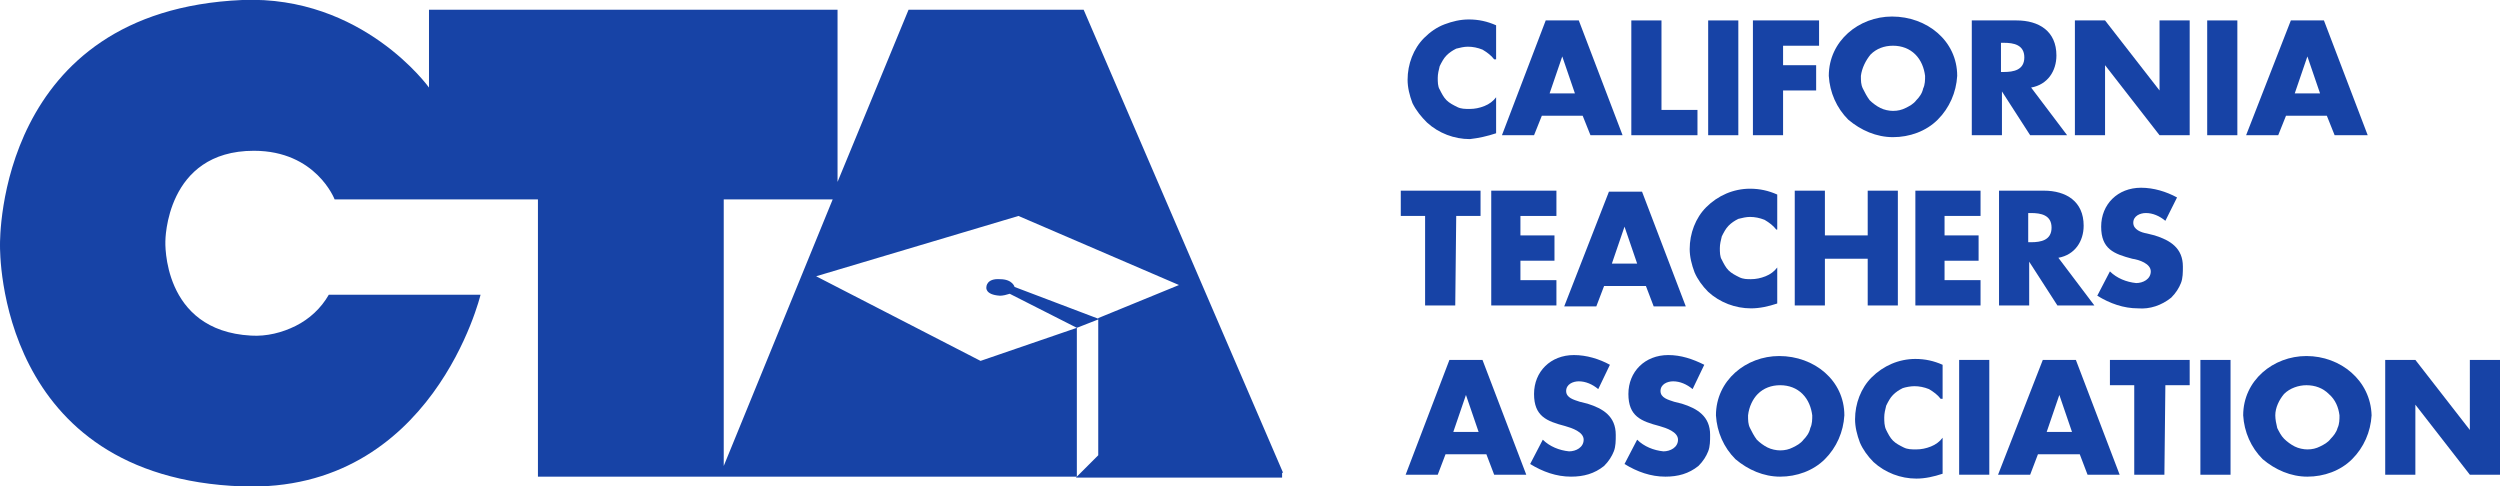 <?xml version="1.0" encoding="utf-8"?>
<!-- Generator: Adobe Illustrator 26.4.1, SVG Export Plug-In . SVG Version: 6.00 Build 0)  -->
<svg version="1.1" id="Layer_2_00000098215913768041508720000007768079162439834271_"
	 xmlns="http://www.w3.org/2000/svg" xmlns:xlink="http://www.w3.org/1999/xlink" x="0px" y="0px" viewBox="0 0 257 50"
	 style="enable-background:new 0 0 257 50;" xml:space="preserve">
<style type="text/css">
	.st0{fill:#1743A6;}
</style>
<g id="Layer_1-2">
	<path class="st0" d="M104.3,29.5c0,0-0.2-0.8-1.5-0.8c-1.4-0.1-1.4,0.8-1.4,0.8s-0.2,0.8,1.4,0.9c0.3,0,0.7-0.1,1-0.2l6.9,3.5
		l2.3-0.9L104.3,29.5C104.3,29.5,104.3,29.5,104.3,29.5z M74.4,47.9V20.5h11.2L74.4,47.9z M131.9,48.6L111.4,1h-18l-7.3,17.7V1h-42
		v8c0,0-6.8-9.5-19.2-9C-0.2,1.1,0,24.5,0,25.2C0,26-0.2,49.1,24.9,50c19.6,0.7,24.5-19.7,24.5-19.7H33.8c-0.8,1.4-2,2.5-3.4,3.2
		s-3,1.1-4.6,1C16.6,34,17,24.8,17,24.8s0-9.3,9.1-9.3c6.4,0,8.3,5,8.3,5h20.9V49h55.4V33.7l-9.9,3.4l-16.9-8.7l20.8-6.2l16.5,7.1
		l-8.3,3.4v14.1l-2.3,2.3h21.2v-0.5H131.9z"/>
	<path class="st0" d="M153.6,6.1c-0.3-0.4-0.7-0.7-1.2-1c-0.5-0.2-1-0.3-1.5-0.3c-0.4,0-0.8,0.1-1.2,0.2c-0.4,0.2-0.7,0.4-1,0.7
		c-0.3,0.3-0.5,0.7-0.7,1.1c-0.1,0.4-0.2,0.8-0.2,1.2c0,0.4,0,0.9,0.2,1.2c0.2,0.4,0.4,0.8,0.7,1.1s0.7,0.5,1.1,0.7s0.8,0.2,1.3,0.2
		s1-0.1,1.5-0.3s0.9-0.5,1.2-0.9v3.7c-0.9,0.3-1.8,0.5-2.7,0.6c-1.6,0-3.2-0.6-4.4-1.7c-0.6-0.6-1.1-1.2-1.5-2
		c-0.3-0.8-0.5-1.6-0.5-2.4c0-1.6,0.6-3.2,1.7-4.3c0.6-0.6,1.3-1.1,2.1-1.4S150.1,2,151,2c1,0,1.9,0.2,2.8,0.6v3.5L153.6,6.1
		L153.6,6.1z"/>
	<path class="st0" d="M160.6,5.8L160.6,5.8l-1.3,3.8h2.6C161.9,9.6,160.6,5.8,160.6,5.8z M158.5,11.9l-0.8,2h-3.3l4.5-11.8h3.4
		l4.5,11.8h-3.3l-0.8-2H158.5L158.5,11.9z"/>
	<path class="st0" d="M170.8,11.3h3.7v2.6h-6.8V2.1h3.1V11.3z"/>
	<path class="st0" d="M178.7,13.9h-3.1V2.1h3.1V13.9z"/>
	<path class="st0" d="M183.3,4.7v2h3.4v2.6h-3.4v4.6h-3.1V2.1h6.8v2.6H183.3z"/>
	<path class="st0" d="M191.3,7.8c0,0.5,0,0.9,0.2,1.3s0.4,0.8,0.7,1.2c0.3,0.3,0.7,0.6,1.1,0.8c0.4,0.2,0.9,0.3,1.3,0.3
		c0.5,0,0.9-0.1,1.3-0.3c0.4-0.2,0.8-0.4,1.1-0.8c0.3-0.3,0.6-0.7,0.7-1.2c0.2-0.4,0.2-0.9,0.2-1.3c-0.1-0.8-0.4-1.6-1-2.2
		s-1.4-0.9-2.3-0.9s-1.7,0.3-2.3,0.9C191.8,6.2,191.4,7,191.3,7.8z M201.2,7.8c-0.1,1.7-0.8,3.3-2,4.5s-2.9,1.8-4.6,1.8
		s-3.3-0.7-4.6-1.8c-1.2-1.2-1.9-2.8-2-4.5c0-3.6,3.1-6.1,6.5-6.1C198.1,1.7,201.2,4.2,201.2,7.8L201.2,7.8z"/>
	<path class="st0" d="M205.7,7.4h0.3c1,0,2.1-0.2,2.1-1.5S207,4.4,206,4.4h-0.3V7.4z M212.5,13.9h-3.8l-2.9-4.5l0,0v4.5h-3.1V2.1
		h4.6c2.3,0,4.1,1.1,4.1,3.6c0,1.6-0.9,3-2.6,3.3L212.5,13.9L212.5,13.9z"/>
	<path class="st0" d="M213.3,2.1h3.1l5.6,7.2l0,0V2.1h3.1v11.8H222l-5.6-7.2l0,0v7.2h-3.1V2.1z"/>
	<path class="st0" d="M230,13.9h-3.1V2.1h3.1V13.9z"/>
	<path class="st0" d="M237.2,5.8L237.2,5.8l-1.3,3.8h2.6L237.2,5.8C237.2,5.8,237.2,5.8,237.2,5.8z M235,11.9l-0.8,2h-3.3l4.6-11.8
		h3.4l4.5,11.8H240l-0.8-2H235z"/>
	<path class="st0" d="M149.6,31.4h-3.1v-9.2H144v-2.6h8.2v2.6h-2.5L149.6,31.4L149.6,31.4L149.6,31.4z"/>
	<path class="st0" d="M156.3,22.2v2h3.5v2.6h-3.5v2h3.7v2.6h-6.7V19.6h6.7v2.6H156.3z"/>
	<path class="st0" d="M167,23.3L167,23.3l-1.3,3.8h2.6L167,23.3L167,23.3z M164.9,29.4l-0.8,2.1h-3.3l4.6-11.8h3.4l4.5,11.8H170
		l-0.8-2.1H164.9L164.9,29.4z"/>
	<path class="st0" d="M182.6,23.6c-0.3-0.4-0.7-0.7-1.2-1c-0.5-0.2-1-0.3-1.5-0.3c-0.4,0-0.8,0.1-1.2,0.2c-0.4,0.2-0.7,0.4-1,0.7
		c-0.3,0.3-0.5,0.7-0.7,1.1c-0.1,0.4-0.2,0.8-0.2,1.2s0,0.9,0.2,1.2c0.2,0.4,0.4,0.8,0.7,1.1c0.3,0.3,0.7,0.5,1.1,0.7
		c0.4,0.2,0.8,0.2,1.2,0.2c0.5,0,1-0.1,1.5-0.3c0.5-0.2,0.9-0.5,1.2-0.9v3.7c-0.9,0.3-1.8,0.5-2.7,0.5c-1.6,0-3.2-0.6-4.4-1.7
		c-0.6-0.6-1.1-1.3-1.4-2c-0.3-0.8-0.5-1.6-0.5-2.4c0-1.6,0.6-3.2,1.7-4.3c1.2-1.2,2.8-1.9,4.5-1.9c1,0,1.9,0.2,2.8,0.6v3.6
		L182.6,23.6L182.6,23.6z"/>
	<path class="st0" d="M192,24.2v-4.6h3.1v11.8H192v-4.8h-4.4v4.8h-3.1V19.6h3.1v4.6H192z"/>
	<path class="st0" d="M199.9,22.2v2h3.5v2.6h-3.5v2h3.7v2.6h-6.7V19.6h6.7v2.6H199.9z"/>
	<path class="st0" d="M208.5,24.9h0.3c1,0,2.1-0.2,2.1-1.5s-1.1-1.5-2.1-1.5h-0.3V24.9z M215.3,31.4h-3.8l-2.9-4.5l0,0v4.5h-3.1
		V19.6h4.6c2.3,0,4.1,1.1,4.1,3.6c0,1.6-0.9,3-2.6,3.3L215.3,31.4C215.3,31.4,215.3,31.4,215.3,31.4z"/>
	<path class="st0" d="M222.6,22.7c-0.6-0.5-1.3-0.8-2-0.8c-0.6,0-1.3,0.3-1.3,1s0.8,1,1.4,1.1l0.8,0.2c1.6,0.5,2.9,1.3,2.9,3.2
		c0,0.6,0,1.2-0.2,1.7s-0.5,1-1,1.5c-1,0.8-2.2,1.2-3.4,1.1c-1.5,0-2.9-0.5-4.2-1.3l1.3-2.5c0.7,0.7,1.7,1.1,2.7,1.2
		c0.7,0,1.5-0.4,1.5-1.2s-1.2-1.2-1.9-1.3c-1.9-0.5-3.2-1-3.2-3.3s1.7-4,4.1-4c1.3,0,2.6,0.4,3.7,1L222.6,22.7L222.6,22.7
		L222.6,22.7z"/>
	<path class="st0" d="M150.7,40.6l-1.3,3.8h2.6L150.7,40.6L150.7,40.6z M148.6,46.7l-0.8,2.1h-3.3L149,37h3.4l4.5,11.8h-3.3
		l-0.8-2.1H148.6L148.6,46.7z"/>
	<path class="st0" d="M164.3,40c-0.6-0.5-1.3-0.8-2-0.8c-0.6,0-1.3,0.3-1.3,1s0.8,0.9,1.4,1.1l0.8,0.2c1.6,0.5,2.9,1.3,2.9,3.2
		c0,0.6,0,1.2-0.2,1.7s-0.5,1-1,1.5c-1,0.8-2.1,1.1-3.4,1.1c-1.5,0-2.9-0.5-4.2-1.3l1.3-2.5c0.7,0.7,1.7,1.1,2.7,1.2
		c0.7,0,1.5-0.4,1.5-1.2s-1.2-1.2-1.9-1.4c-1.9-0.5-3.2-1-3.2-3.3s1.7-4,4.1-4c1.3,0,2.6,0.4,3.7,1L164.3,40L164.3,40L164.3,40z"/>
	<path class="st0" d="M174,40c-0.6-0.5-1.3-0.8-2-0.8c-0.6,0-1.3,0.3-1.3,1s0.8,0.9,1.4,1.1l0.8,0.2c1.6,0.5,2.9,1.3,2.9,3.2
		c0,0.6,0,1.2-0.2,1.7s-0.5,1-1,1.5c-1,0.8-2.1,1.1-3.4,1.1c-1.5,0-2.9-0.5-4.2-1.3l1.3-2.5c0.7,0.7,1.7,1.1,2.7,1.2
		c0.7,0,1.5-0.4,1.5-1.2s-1.2-1.2-1.9-1.4c-1.9-0.5-3.2-1-3.2-3.3s1.7-4,4.1-4c1.3,0,2.5,0.4,3.7,1L174,40L174,40L174,40z"/>
	<path class="st0" d="M179.7,42.7c0,0.5,0,0.9,0.2,1.3c0.2,0.4,0.4,0.8,0.7,1.2c0.3,0.3,0.7,0.6,1.1,0.8c0.4,0.2,0.9,0.3,1.3,0.3
		c0.5,0,0.9-0.1,1.3-0.3s0.8-0.4,1.1-0.8c0.3-0.3,0.6-0.7,0.7-1.2c0.2-0.4,0.2-0.9,0.2-1.3c-0.1-0.8-0.4-1.6-1-2.2
		c-0.6-0.6-1.4-0.9-2.3-0.9s-1.7,0.3-2.3,0.9C180.2,41,179.8,41.8,179.7,42.7z M189.6,42.7c-0.1,1.7-0.8,3.3-2,4.5S184.7,49,183,49
		s-3.3-0.7-4.6-1.8c-1.2-1.2-1.9-2.8-2-4.5c0-3.6,3.1-6.1,6.5-6.1C186.5,36.6,189.6,39.1,189.6,42.7L189.6,42.7L189.6,42.7z"/>
	<path class="st0" d="M199.5,41c-0.3-0.4-0.7-0.7-1.2-1c-0.5-0.2-1-0.3-1.5-0.3c-0.4,0-0.9,0.1-1.2,0.2c-0.4,0.2-0.7,0.4-1,0.7
		s-0.5,0.7-0.7,1.1c-0.1,0.4-0.2,0.8-0.2,1.2s0,0.9,0.2,1.3c0.2,0.4,0.4,0.8,0.7,1.1s0.7,0.5,1.1,0.7c0.4,0.2,0.8,0.2,1.3,0.2
		s1-0.1,1.5-0.3s0.9-0.5,1.2-0.9v3.7c-0.9,0.3-1.8,0.5-2.7,0.5c-1.6,0-3.2-0.6-4.4-1.7c-0.6-0.6-1.1-1.3-1.4-2
		c-0.3-0.8-0.5-1.6-0.5-2.4c0-1.6,0.6-3.2,1.7-4.3c1.2-1.2,2.8-1.9,4.5-1.9c1,0,1.9,0.2,2.8,0.6V41L199.5,41L199.5,41z"/>
	<path class="st0" d="M204.5,48.8h-3.1V37h3.1V48.8z"/>
	<path class="st0" d="M211.7,40.6L211.7,40.6l-1.3,3.8h2.6L211.7,40.6z M209.5,46.7l-0.8,2.1h-3.3L210,37h3.4l4.5,11.8h-3.3
		l-0.8-2.1H209.5L209.5,46.7z"/>
	<path class="st0" d="M222.5,48.8h-3.1v-9.2h-2.5V37h8.2v2.6h-2.5L222.5,48.8L222.5,48.8L222.5,48.8z"/>
	<path class="st0" d="M229.3,48.8h-3.1V37h3.1V48.8z"/>
	<path class="st0" d="M233.9,42.7c0,0.4,0.1,0.9,0.2,1.3c0.2,0.4,0.4,0.8,0.7,1.1s0.7,0.6,1.1,0.8c0.4,0.2,0.9,0.3,1.3,0.3
		c0.5,0,0.9-0.1,1.3-0.3s0.8-0.4,1.1-0.8c0.3-0.3,0.6-0.7,0.7-1.1c0.2-0.4,0.2-0.9,0.2-1.3c-0.1-0.8-0.4-1.6-1.1-2.2
		c-0.6-0.6-1.4-0.9-2.3-0.9c-0.8,0-1.7,0.3-2.3,0.9C234.3,41.1,233.9,41.9,233.9,42.7z M243.8,42.7c-0.1,1.7-0.8,3.3-2,4.5
		s-2.9,1.8-4.6,1.8s-3.3-0.7-4.6-1.8c-1.2-1.2-1.9-2.8-2-4.5c0-3.6,3.1-6.1,6.5-6.1C240.6,36.6,243.7,39.1,243.8,42.7L243.8,42.7
		L243.8,42.7z"/>
	<path class="st0" d="M245.2,37h3.1l5.6,7.2l0,0V37h3.1v11.8h-3.1l-5.6-7.2l0,0v7.2h-3.1L245.2,37L245.2,37L245.2,37z"/>
</g>
</svg>
